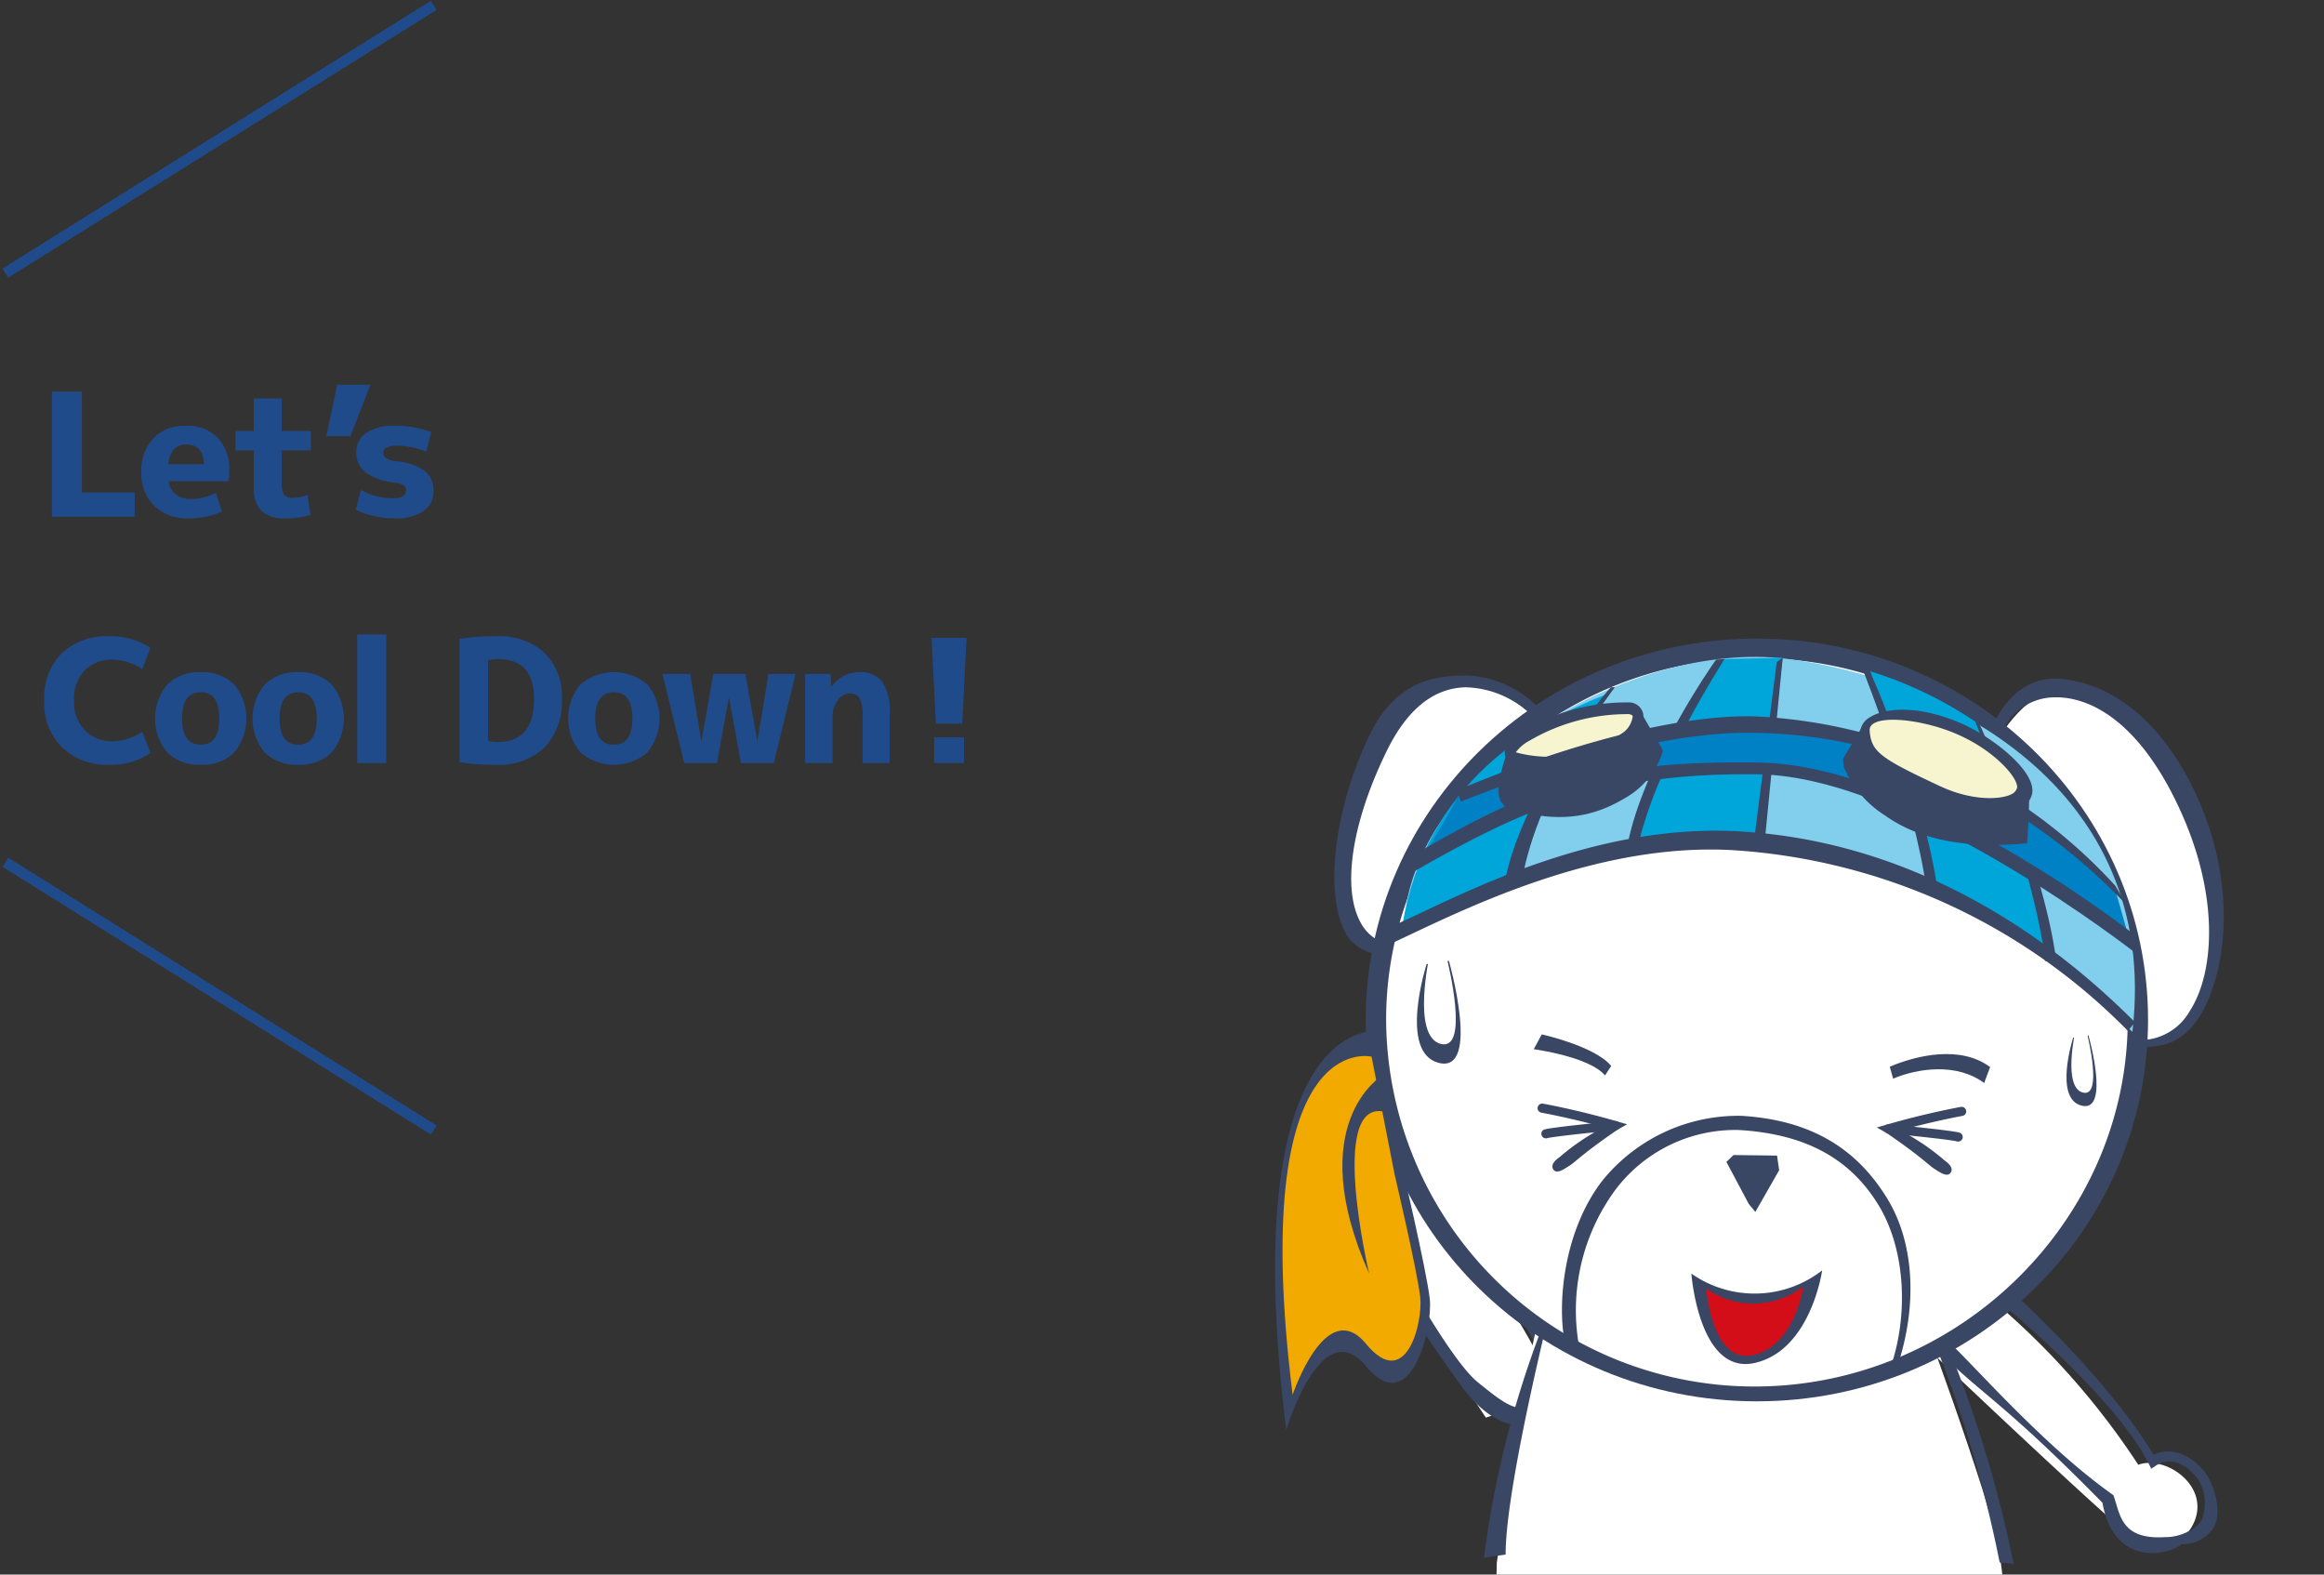 <svg id="ba7a226e-0477-485b-a625-e73b7bce5f3e" data-name="レイヤー 1" xmlns="http://www.w3.org/2000/svg" xmlns:xlink="http://www.w3.org/1999/xlink" width="217" height="147" viewBox="0 0 217 147">
  <rect x="0" y="0" width="217" height="147" fill="#333333" stroke="none"/>
  <defs>
    <clipPath id="a2e0357d-cfb4-4dbc-9904-d6c84f992840">
      <rect x="109.5" y="54.415" width="105" height="93.085" fill="none"/>
    </clipPath>
  </defs>
  <title>cooldown_sp</title>
  <g>
    <path d="M7.646,36.556V45.98h4.929v2.256H4.847V36.556Z" fill="#204b8b"/>
    <path d="M15.741,44.925a1.823,1.823,0,0,0,.664,1.223,2.229,2.229,0,0,0,1.432.44,5.08,5.08,0,0,0,2.32-.576l.56,1.744a7.53,7.53,0,0,1-3.119.64,4.4,4.4,0,0,1-3.193-1.168A4.181,4.181,0,0,1,13.2,44.076a4.356,4.356,0,0,1,1.12-3.16,3.987,3.987,0,0,1,3.008-1.16,3.985,3.985,0,0,1,3.008,1.112,4.391,4.391,0,0,1,1.072,3.176,5.38,5.38,0,0,1-.064.881Zm-.015-1.585h3.3Q19.006,41.5,17.39,41.5a1.508,1.508,0,0,0-1.169.472A2.205,2.205,0,0,0,15.726,43.34Z" fill="#204b8b"/>
    <path d="M26.307,40.236h2.72v1.808h-2.72v2.992a2.156,2.156,0,0,0,.208,1.152.868.868,0,0,0,.752.288,4.485,4.485,0,0,0,1.44-.256L29,48.076a8.552,8.552,0,0,1-2.336.32,3.141,3.141,0,0,1-2.248-.688,3.011,3.011,0,0,1-.712-2.24V42.044H21.987V40.236H23.7V37.2h2.608Z" fill="#204b8b"/>
    <path d="M34.588,35.916l-1.872,4.8h-2.24l1.008-4.8Z" fill="#204b8b"/>
    <path d="M39.791,42.172a6.991,6.991,0,0,0-2.672-.56,2.253,2.253,0,0,0-1.032.168.545.545,0,0,0-.3.5.581.581,0,0,0,.264.5,2.31,2.31,0,0,0,.936.28,5.3,5.3,0,0,1,2.68.912,2.283,2.283,0,0,1,.808,1.856,2.212,2.212,0,0,1-.919,1.872,4.369,4.369,0,0,1-2.649.688,8.31,8.31,0,0,1-3.68-.8l.48-1.856a5.948,5.948,0,0,0,2.992.784q1.216,0,1.216-.736a.546.546,0,0,0-.231-.48,2.676,2.676,0,0,0-.969-.272,5.418,5.418,0,0,1-2.64-.968,2.281,2.281,0,0,1-.8-1.832,2.127,2.127,0,0,1,.92-1.808,4.574,4.574,0,0,1,2.712-.672,9.713,9.713,0,0,1,3.36.592Z" fill="#204b8b"/>
    <path d="M10.527,61.588A3.5,3.5,0,0,0,7.879,62.6a3.874,3.874,0,0,0-.968,2.8A3.794,3.794,0,0,0,7.919,68.18,3.5,3.5,0,0,0,10.527,69.2a5.019,5.019,0,0,0,2.752-.88l.768,1.984A6.576,6.576,0,0,1,10.255,71.4,6.139,6.139,0,0,1,5.8,69.78,5.814,5.814,0,0,1,4.127,65.4,5.9,5.9,0,0,1,5.751,61a6.138,6.138,0,0,1,4.5-1.6,6.584,6.584,0,0,1,3.792,1.088l-.768,1.984A5.027,5.027,0,0,0,10.527,61.588Z" fill="#204b8b"/>
    <path d="M15.611,63.916a4.191,4.191,0,0,1,3.136-1.16,4.165,4.165,0,0,1,3.129,1.16,4.99,4.99,0,0,1,0,6.32,4.165,4.165,0,0,1-3.129,1.16,4.191,4.191,0,0,1-3.136-1.16,4.966,4.966,0,0,1,0-6.32Zm3.136,5.608q1.728,0,1.729-2.448t-1.729-2.448Q17,64.628,17,67.076T18.747,69.524Z" fill="#204b8b"/>
    <path d="M24.713,63.916a4.191,4.191,0,0,1,3.136-1.16,4.165,4.165,0,0,1,3.129,1.16,4.994,4.994,0,0,1,0,6.32,4.165,4.165,0,0,1-3.129,1.16,4.191,4.191,0,0,1-3.136-1.16,4.963,4.963,0,0,1,0-6.32Zm3.136,5.608q1.728,0,1.728-2.448t-1.728-2.448q-1.743,0-1.744,2.448T27.849,69.524Z" fill="#204b8b"/>
    <path d="M33.355,71.236v-12H36.06v12Z" fill="#204b8b"/>
    <path d="M52.459,65.236a6.117,6.117,0,0,1-1.624,4.552A6.212,6.212,0,0,1,46.268,71.4a22.449,22.449,0,0,1-3.361-.24V59.636a22.449,22.449,0,0,1,3.361-.24,6.367,6.367,0,0,1,4.567,1.544A5.642,5.642,0,0,1,52.459,65.236Zm-2.592,0q0-3.713-3.391-3.712a4.123,4.123,0,0,0-.9.1v7.552a4.123,4.123,0,0,0,.9.1Q49.866,69.268,49.867,65.236Z" fill="#204b8b"/>
    <path d="M54.188,63.916a4.808,4.808,0,0,1,6.264,0,4.99,4.99,0,0,1,0,6.32,4.808,4.808,0,0,1-6.264,0,4.963,4.963,0,0,1,0-6.32Zm3.135,5.608q1.729,0,1.729-2.448t-1.729-2.448q-1.743,0-1.743,2.448T57.323,69.524Z" fill="#204b8b"/>
    <path d="M64.449,62.916l1.025,6.24h.031l1.1-6.24H69.6l1.1,6.24h.032l1.025-6.24h2.527l-2.032,8.32H69.186l-1.105-6.08h-.032l-1.1,6.08H63.89l-2.033-8.32Z" fill="#204b8b"/>
    <path d="M75.182,62.916H77.55l.064,1.152h.032a3.367,3.367,0,0,1,1.144-.96,3.018,3.018,0,0,1,1.4-.352,2.614,2.614,0,0,1,2.192.88,4.989,4.989,0,0,1,.688,3.008v4.592H80.542v-4.32a3.706,3.706,0,0,0-.272-1.736,1.035,1.035,0,0,0-.96-.44,1.376,1.376,0,0,0-1.081.64,2.384,2.384,0,0,0-.487,1.488v4.368h-2.56Z" fill="#204b8b"/>
    <path d="M86.983,59.556h3.264l-.4,8H87.383Zm.241,11.68v-2.4h2.783v2.4Z" fill="#204b8b"/>
  </g>
  <g clip-path="url(#a2e0357d-cfb4-4dbc-9904-d6c84f992840)">
    <g>
      <path d="M145.656,69.137c-2.142-4.184-11.348-9.916-16.419-1.625s-7.758,23.747,4.141,21.668A207.15,207.15,0,0,1,145.656,69.137Z" fill="#fff"/>
      <path d="M136.813,63.06a9.734,9.734,0,0,1,7.9,4.364l-.647.584a9.146,9.146,0,0,0-7.207-3.844c-2.985.062-5.459,2.049-7.352,5.9-3.309,6.74-4.24,12.919-2.429,16.122a3.91,3.91,0,0,0,3.729,2.046l.047,1.1c-2.048.036-4.2-.436-5.179-2.164-2.006-3.544-1.2-11.61,2.278-18.694C130.535,63.228,134.5,63.108,136.813,63.06Z" fill="#394664"/>
      <path d="M185.621,70.94c2.526-6.14,10.4-13.281,18.679,3.475s-1.625,25.02-6.965,22.366c-7.4-17.142-11.371-21.544-11.371-21.544Z" fill="#fff"/>
      <path d="M191.652,63.361c2.123-.047,8.535.842,13.137,10.248,4.378,8.947,3.031,17.547.493,21.452-1.613,2.479-3.92,3.006-6.63,2.468l.074-.543a5.324,5.324,0,0,0,5.732-2.584c2.361-3.632,2.876-11.112-1.3-19.638-4.327-8.847-9.292-9.7-11.226-9.662a5.339,5.339,0,0,0-4.972,3.243l-.925-.461C186.935,65.581,189,63.418,191.652,63.361Z" fill="#394664"/>
      <path d="M144.114,127.465a70.79,70.79,0,0,0-14.283-18.993c1.364-2.341-.764-7.031-4.461-6.052s-2.052,5.9-2.052,5.9c3.288,5.68,15.419,24.023,15.419,24.023l5.7-1.861Z" fill="#fff"/>
      <path d="M144.714,132.467a3.922,3.922,0,0,0,1.784-2.44c.319-1.447-.572-3.775-2.079-5.828-.595-1.057-6.744-11.055-13.41-16.974,1.184-1.635.432-3.824-.935-5.176-.906-.9-3.009-1.993-4.6-1.609a3.49,3.49,0,0,0-2.232,2.74,2.4,2.4,0,0,0-.367.385c-1.189,1.542-2.6,5.976,2.59,7.89,6.553,11.915,7.763,13.4,10.724,17.575C139.1,133.141,141.891,133.8,144.714,132.467Zm-18.095-22.219c-1.608-.939-4-1.387-3-5.45.209-1.337,1.274-2.844,2.3-3.091a4.262,4.262,0,0,1,3.476.953c.887.88,2.018,2.752.622,4.191l-.346.358.44.329c5.4,4.024,12.416,16.177,13.007,17.564s2.454,2.992,2.144,4.391a2.127,2.127,0,0,1-1.252,1.5c-2.249,1.059-3.2.33-6.044-1.968C135.45,126.988,129.971,117.426,126.619,110.248Z" fill="#394664"/>
      <path d="M177.355,117.383s4.157,10.425,7.729,21.586c6.007,18.766-3.767,12.107-3.767,12.107l-24.095,7.072-17.605-4.987.141-7.248c2.167-14.672,3.543-23.24,5.151-26.405,12.63-7.508,15.076-10.45,15.076-10.45Z" fill="#fff"/>
      <path d="M183.49,119.328a70.8,70.8,0,0,1,16.167,17.42c2.544-.93,6.785,2,5.167,5.461s-6.167.975-6.167.975c-5.01-4.241-20.916-19.427-20.916-19.427l2.84-5.283Z" fill="#fff"/>
      <path d="M181.293,126.4c3.53,3.6,5.884,4.586,15.023,13.9.968,5.443,5.209,5.063,6.937,4.166a2.416,2.416,0,0,0,.445-.293,3.489,3.489,0,0,0,3.092-1.711c.66-1.5-.047-3.767-.769-4.817-1.09-1.584-3.11-2.712-4.929-1.836-4.646-7.608-13.4-15.429-14.333-16.2-1.755-1.847-3.888-3.136-5.368-3.078a3.929,3.929,0,0,0-2.718,1.324C176.864,120.4,177.763,122.807,181.293,126.4Zm.518-1.278c-2.672-2.492-3.255-4.3-1.814-6.328a2.13,2.13,0,0,1,1.7-.965c1.432-.057,2.683,2.062,3.944,2.888s11.98,9.882,14.984,15.909l.245.492.415-.278c1.663-1.119,3.305.325,4.013,1.355a4.258,4.258,0,0,1,.325,3.589c-.427.97-2.1,1.751-3.45,1.719-4.178.273-4.2-2.165-4.834-3.913C190.868,135.024,184.482,127.617,181.811,125.126Z" fill="#394664"/>
      <path d="M188.014,146.008l-1.3-.147A117.068,117.068,0,0,0,178.4,120.1l.728-.58A111.07,111.07,0,0,1,188.014,146.008Z" fill="#394664"/>
      <path d="M144.889,121.684c-.05.158-4.334,17.222-4.3,23.449l-2.024.28A92.441,92.441,0,0,1,144.889,121.684Z" fill="#394664"/>
      <g>
        <path d="M200.571,95.219c0,19.664-16.353,35.606-36.525,35.606s-36.525-15.942-36.525-35.606,16.354-35.606,36.525-35.606S200.571,75.554,200.571,95.219Z" fill="#394664"/>
        <path d="M198.674,95.2c0,18.64-15.736,34.243-34.857,34.243A34.408,34.408,0,0,1,129.428,95.2c0-18.641,15.5-33.752,34.623-33.752S198.674,76.562,198.674,95.2Z" fill="#fff"/>
      </g>
      <path d="M131.067,86.667s34.658-23.113,68.043,9.669c2.682-23.093-18.025-33.085-32.342-34.841S131.682,71.678,131.067,86.667Z" fill="#81ceed"/>
      <path d="M160.319,62.455a42.6,42.6,0,0,0-7.39,16.792,62.818,62.818,0,0,1,11.42.231c1.937-16.957,2.11-18.074,2.11-18.074l-5.42.12" fill="#00a5da"/>
      <polygon points="166.459 61.404 164.734 79.023 163.739 78.838 165.9 61.814 166.459 61.404" fill="#394664"/>
      <path d="M161.039,61.524c-.071.091-6.745,10.379-8.11,17.723L151.944,79c1.416-7.61,8-17.037,8.293-17.42Z" fill="#394664"/>
      <path d="M174.6,62.663s5.094,12.04,5.313,20.575c3.745,1.225,9.316,3.485,11.076,6.5-1.69-14.487-6.561-22.376-6.561-22.376a37.239,37.239,0,0,0-9.828-4.7" fill="#00a5da"/>
      <path d="M191.986,89.611l-.994.125c-1.244-9.415-6.513-22.261-6.561-22.376l.183-.234C184.662,67.243,190.72,80.029,191.986,89.611Z" fill="#394664"/>
      <path d="M180.909,83.107l-.993.131c-1.2-8.871-5.867-20.43-5.913-20.537l.6-.038C174.649,62.772,179.687,74.071,180.909,83.107Z" fill="#394664"/>
      <path d="M149.82,64.887s-8.382,11.752-8.37,17.066c-8.494,3.488-10.53,4.59-10.53,4.59C133.126,72.966,143.177,67.522,149.82,64.887Z" fill="#00a5da"/>
      <path d="M132.667,80.255s10.746-9.249,30.69-8.578C182.076,72.307,199.1,88.7,199.1,88.7c-1.27-4.573-1.674-5.874-1.674-5.874-13.028-12.285-25.085-15.7-32.315-15.575s-24.154,3.514-28.993,7.142C134.283,77.827,132.667,80.255,132.667,80.255Z" fill="#0081c5"/>
      <path d="M152.585,66.486l2.135,4.074c-4.58,5.6-8.949,6.322-14.144,4.213a19.128,19.128,0,0,1,.466-4.239C146.785,71.945,150.481,70.383,152.585,66.486Z" fill="#394664"/>
      <path d="M150.789,64.162c-.069.079-6.741,8.708-8.51,17.152l-1.723.77c1.83-8.745,9.557-17.6,9.853-17.928Z" fill="#394664"/>
      <path d="M148.864,70.263c-2.605.819-6.734,1.311-7.822.271,1.99-2.782,6.983-5.754,11.543-4.048C152.89,67.8,152.4,69.156,148.864,70.263Z" fill="#f6f5d0"/>
      <polygon points="163.283 112.387 161.201 108.473 161.868 107.833 165.929 107.884 166.126 109.251 163.899 113.145 163.283 112.387" fill="#394664"/>
      <path d="M163.878,66.882A48.563,48.563,0,0,1,197.519,82.7l1.018,1.754a55.073,55.073,0,0,0-15.2-11.3,44.683,44.683,0,0,0-19.474-4.732c-11.2-.3-27.292,6.347-27.453,6.414l-.382-1.035C136.189,73.744,152.478,66.573,163.878,66.882Z" fill="#394664"/>
      <path d="M164.156,71.186c14.588.187,34.172,15.321,34.977,15.952l.6,2.086c-.2-.152-21.289-16.752-35.555-16.936-14.149-.183-21.661,3.04-32.361,9.191l1.075-2.187C143.572,73.15,149.9,71,164.156,71.186Z" fill="#394664"/>
      <path d="M174.623,68.649,173.212,71c.812,2.09,4.423,8.672,15.133,6.693.095-1.6.139-3.651.139-3.675l1,.059c0,.025-.055,2.53-.173,4.193l-.033.457-.414.035c-5.439.463-9.76-.42-12.839-2.624a9.9,9.9,0,0,1-3.863-4.538l-.079-.76,1.692-2.819Z" fill="#394664"/>
      <path d="M155.191,69.9l.077.186-.049.194a7.623,7.623,0,0,1-3.582,4.282c-2.047,1.2-5.466,2.724-11.081.8l-.455-.59-.084-.276c-.385-1.231.586-3.886.674-4.163l.74.565a10.012,10.012,0,0,0-.516,2.983l0,.019c5.113,1.673,8.381.761,10.227-.319a6.765,6.765,0,0,0,3.05-3.457c-.152-.366-1.476-3.574-1.476-3.574l.387-.247Z" fill="#394664"/>
      <path d="M185.824,99.62l-.557,1.489c-2.528-1.891-6.16-1.4-8.5-.406l-.312-1.118C179.049,98.483,183.1,97.587,185.824,99.62Z" fill="#394664"/>
      <path d="M150.444,99.518l-.579.884c-1.449-1.759-6.654-2.45-6.654-2.45l.749-1.383S148.913,97.658,150.444,99.518Z" fill="#394664"/>
      <path d="M173.9,68.91c.193,2.424,12.492,7.851,14.5,5.288.895-1.386-1.335-4.124-4.676-5.686S173.576,64.918,173.9,68.91Z" fill="#f6f5d0"/>
      <path d="M173.9,68.91l-1.443,2.083a14.016,14.016,0,0,0,16.258,7.172,10.509,10.509,0,0,0-.316-3.967C185.133,76.175,175.306,71.478,173.9,68.91Z" fill="#394664"/>
      <path d="M174.588,66.972a1.732,1.732,0,0,0-.885,1.287c-.156,1.538,2.553,3.619,8.05,6.187,2.872,1.343,5.45,1.713,6.9.992a1.956,1.956,0,0,0,1.066-1.228c.569-2.051-3.509-5.315-6.566-6.661h0C179.27,65.84,176.054,66.027,174.588,66.972Zm8.215,1.6h0c3.618,1.593,5.751,4.216,5.529,5.018a.981.981,0,0,1-.543.572c-.924.462-3.553.675-6.631-.762-5.557-2.6-6.447-3.2-6.581-5.2C174.472,66.631,179.257,67.011,182.8,68.571Z" fill="#394664"/>
      <path d="M142.289,68.189c-.956.615-2.019,1.438-1.744,2.364.251.838,1.512,1.192,3.749,1.052a19.518,19.518,0,0,0,8.048-2.781,2.236,2.236,0,0,0,1.092-2.165,1.361,1.361,0,0,0-1.224-1.081A18.9,18.9,0,0,0,142.289,68.189Zm3.118,2.44a12.038,12.038,0,0,1-3.873-.392,3.783,3.783,0,0,1,1.281-1.09,18.081,18.081,0,0,1,9.284-2.476c.1.015.329.066.355.2a2.286,2.286,0,0,1-.8,1.449A12.751,12.751,0,0,1,145.407,70.629Z" fill="#394664"/>
      <g>
        <path d="M176.126,105.755c3.314,2.264,3.879,2.965,4.477,3.351s1.266.855,1.563.328-.546-1.055-.6-1.105a21.522,21.522,0,0,0-4.145-2.8c3.2-.877,5.79-1.345,5.817-1.35a.427.427,0,0,0-.149-.841c-.032.006-3.195.574-6.871,1.641l-.972.281Z" fill="#394664"/>
        <path d="M175.911,105.342a.426.426,0,0,0,.383.465c2.324.226,5.953.612,6.425.751a.426.426,0,1,0,.241-.818c-.7-.208-5.984-.723-6.583-.781A.427.427,0,0,0,175.911,105.342Z" fill="#394664"/>
      </g>
      <g>
        <path d="M151.052,105.457c-3.314,2.265-3.879,2.966-4.477,3.351s-1.267.856-1.563.328.546-1.056.6-1.1a21.6,21.6,0,0,1,4.145-2.807c-3.2-.875-5.789-1.344-5.817-1.349a.427.427,0,1,1,.15-.84c.032,0,3.195.573,6.871,1.64l.972.282Z" fill="#394664"/>
        <path d="M151.268,105.044a.429.429,0,0,1-.384.466c-2.325.224-5.954.611-6.425.751a.427.427,0,0,1-.241-.819c.7-.207,5.983-.723,6.583-.781A.428.428,0,0,1,151.268,105.044Z" fill="#394664"/>
      </g>
      <path d="M162.321,77.612c14,.763,26.766,7.515,37.032,17.83l-.666.8A56.625,56.625,0,0,0,161.7,79.364c-12.929-.7-25.347,5.716-31.677,8.668l-.3-1.489,1.287-.535C137.426,83.017,149.163,76.9,162.321,77.612Z" fill="#394664"/>
      <path d="M162.618,104.172c6.451.394,10.733,3.031,13.6,7.723,2.621,4.287,2.752,10.155,1,15.5l-.614.039c1.648-5.014,1.228-10.961-1.21-14.944-2.683-4.386-6.877-6.62-13-6.994a14.024,14.024,0,0,0-11.617,5.66,19,19,0,0,0-3.179,15.3l-1.489-1.192c-.686-3.344-.2-10.193,3.477-15A16.326,16.326,0,0,1,162.618,104.172Z" fill="#394664"/>
      <g>
        <path d="M157.929,118.9a10.274,10.274,0,0,0,12.213-.3s-1.047,7.447-6.281,8.639S157.929,118.9,157.929,118.9Z" fill="#394664"/>
        <path d="M159.325,120.315a7.621,7.621,0,0,0,9.06-.221s-.777,5.524-4.659,6.408S159.325,120.315,159.325,120.315Z" fill="#d40e19"/>
      </g>
      <g>
        <path d="M133.206,90.008s-2.681,8.341,1.191,9.234.894-9.532.894-9.532Z" fill="#394664"/>
        <path d="M133.5,89.115s-1.732,7.614,1.021,8.341.635-7.746.635-7.746Z" fill="#fff"/>
      </g>
      <g>
        <path d="M193.576,96.878s-1.843,5.734.819,6.349.615-6.554.615-6.554Z" fill="#394664"/>
        <path d="M193.781,96.264s-1.191,5.235.7,5.734.438-5.325.438-5.325Z" fill="#fff"/>
      </g>
      <path d="M128.44,96.264S115.333,95.072,120.1,133.5c0,0,3.277-11.021,7.447-5.958s6.255-3.574,5.958-6.255-2.681-12.809-2.681-12.809Z" fill="#394664"/>
      <path d="M128.069,98.647s-11.647-2.881-7.374,31.575c0,0,3.112-9.307,6.851-4.767s5.331-1.969,5.064-4.372-2.4-11.486-2.4-11.486Z" fill="#f2aa00"/>
      <path d="M129.036,100.434s-7.447,4.468-1.192,18.468c0,0-4.17-17.575,2.085-14.894Z" fill="#394664"/>
    </g>
  </g>
  <line x1="0.5" y1="25.5" x2="40.5" y2="0.5" fill="none" stroke="#204b8b" stroke-miterlimit="10"/>
  <line x1="0.5" y1="80.5" x2="40.5" y2="105.5" fill="none" stroke="#204b8b" stroke-miterlimit="10"/>
</svg>
